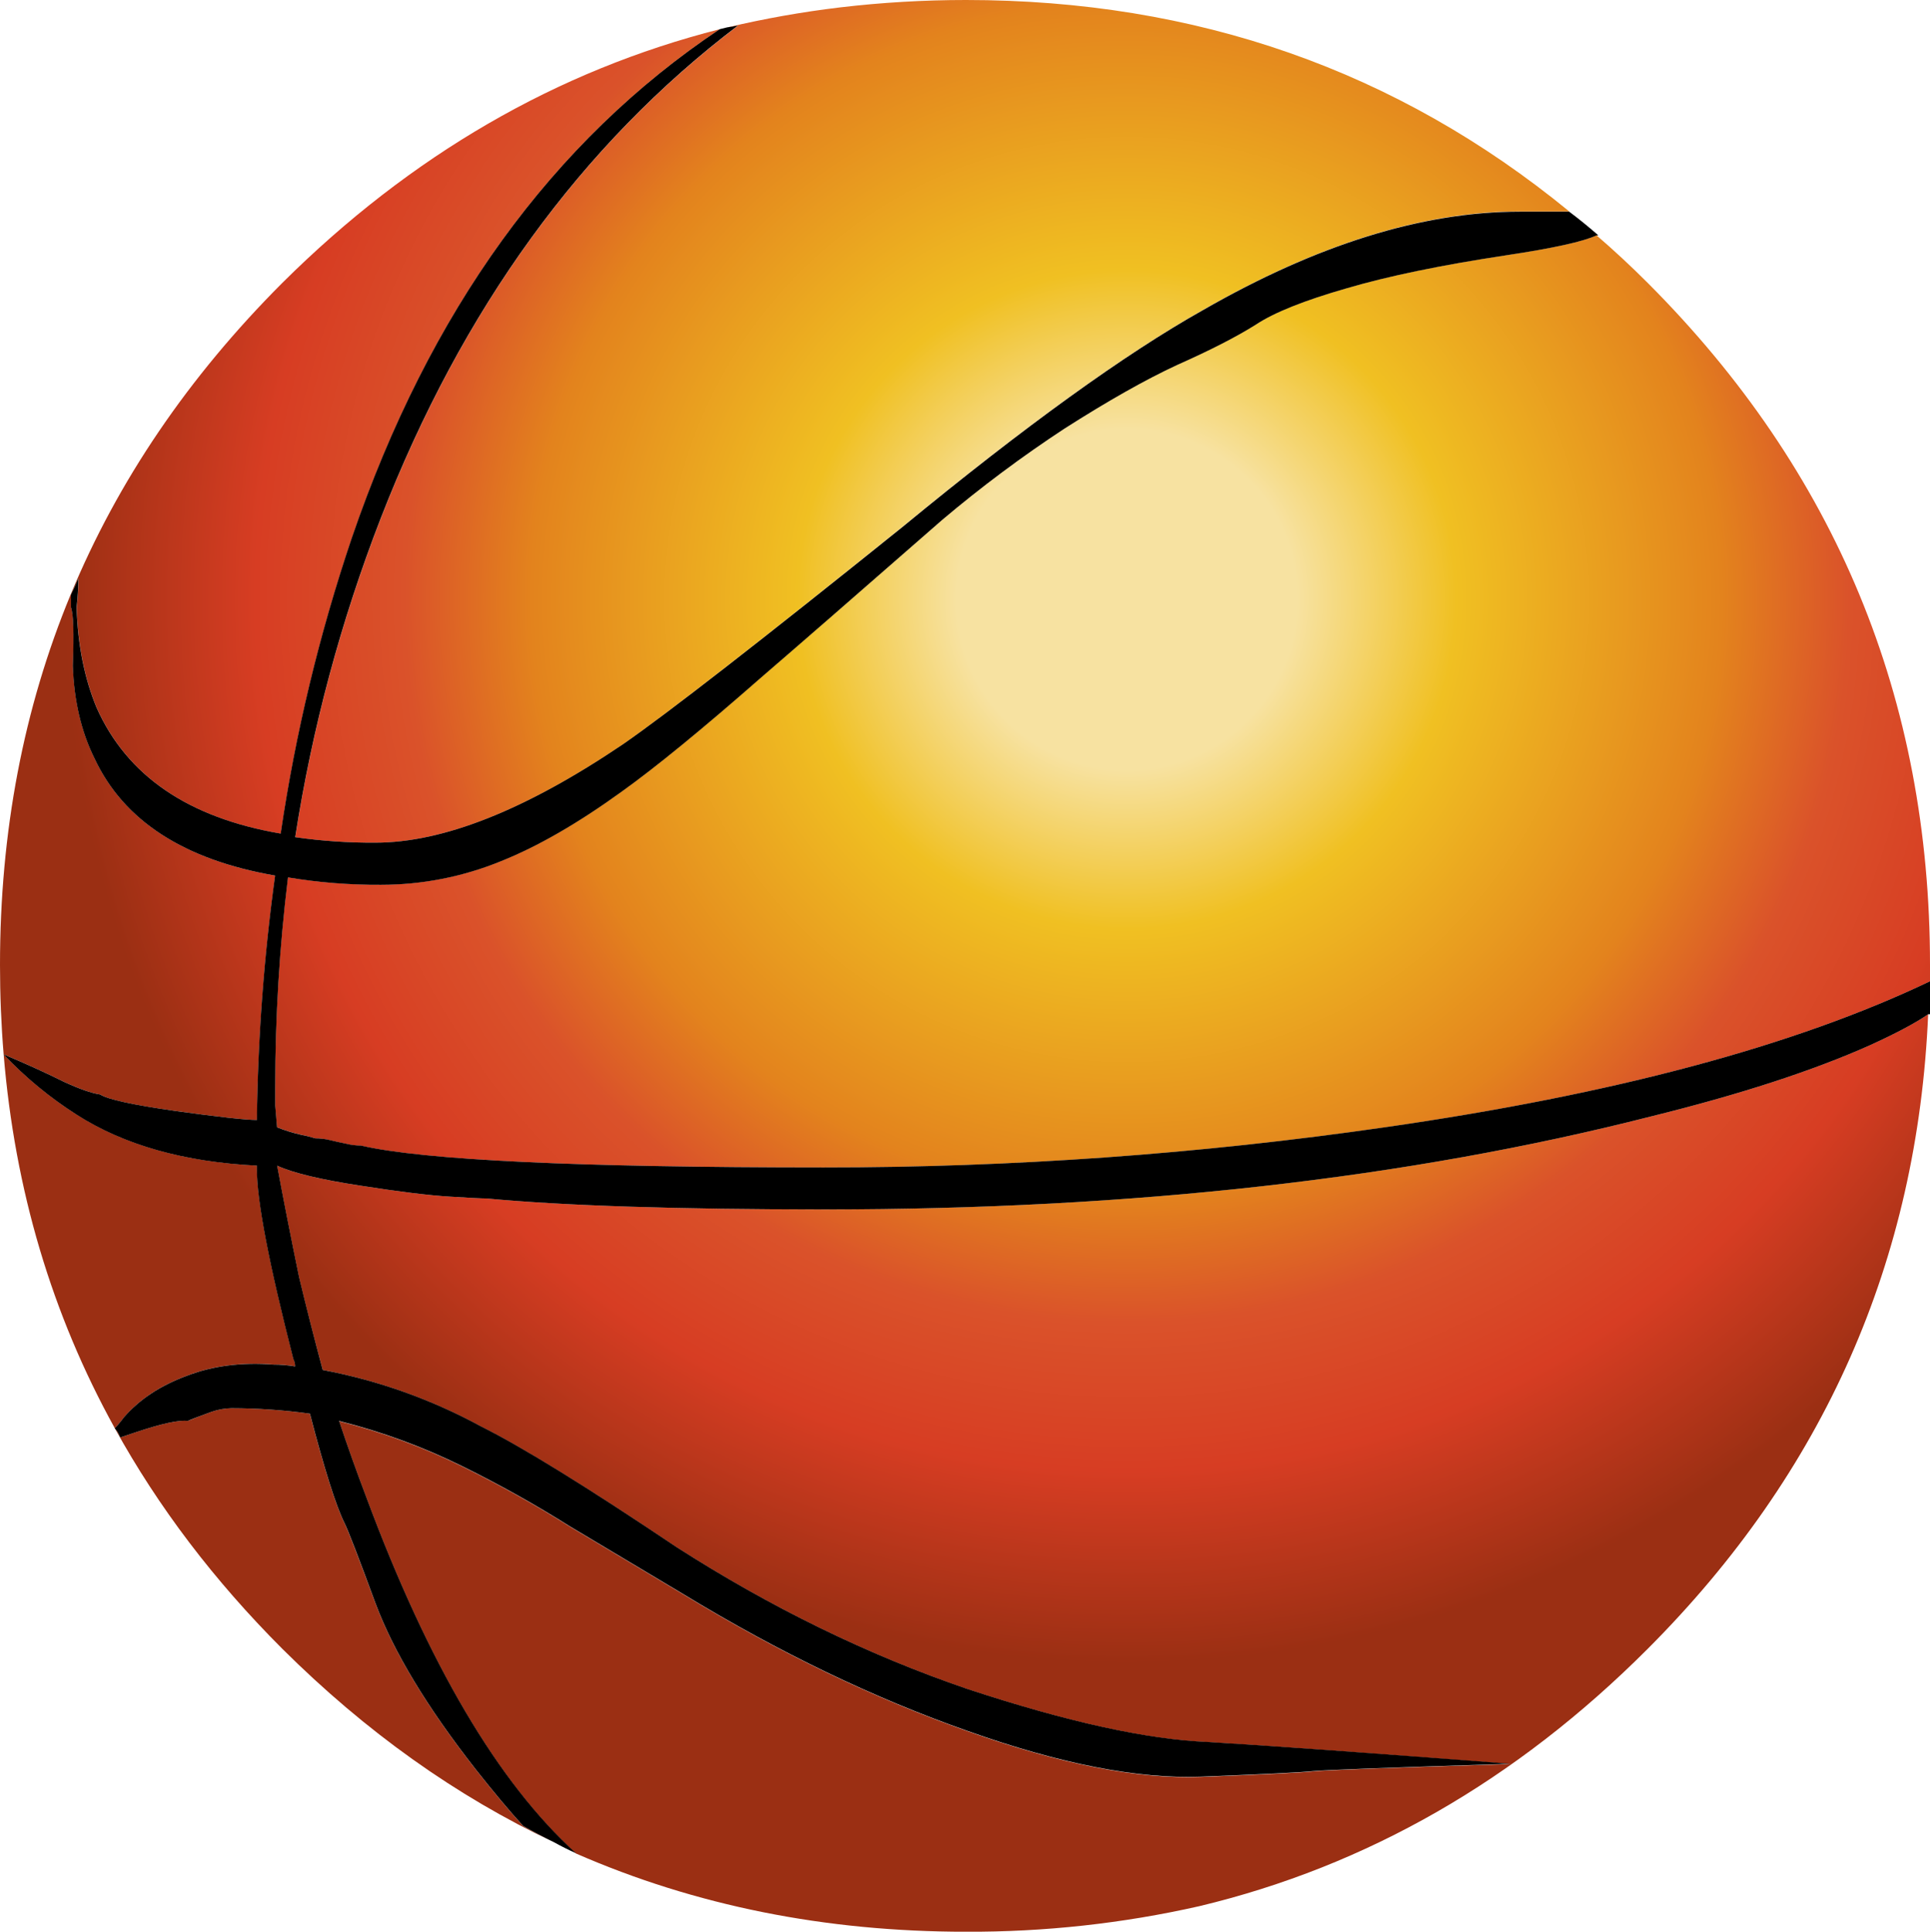 <?xml version="1.0" encoding="iso-8859-1"?>
<!-- Generator: Adobe Illustrator 20.1.0, SVG Export Plug-In . SVG Version: 6.00 Build 0)  -->
<svg version="1.0" id="Layer_1" xmlns="http://www.w3.org/2000/svg" xmlns:xlink="http://www.w3.org/1999/xlink" x="0px" y="0px"
	 viewBox="0 0 783.48 783.99" enable-background="new 0 0 783.48 783.99" xml:space="preserve">
<title>classicsymbols_0015</title>
<radialGradient id="SVGID_1_" cx="396.689" cy="318.743" r="29.15" gradientTransform="matrix(14.8 0 0 14.81 -5413.54 -4477.34)" gradientUnits="userSpaceOnUse">
	<stop  offset="0.16" style="stop-color:#F7E2A1"/>
	<stop  offset="0.31" style="stop-color:#F0C022"/>
	<stop  offset="0.56" style="stop-color:#E3831D"/>
	<stop  offset="0.68" style="stop-color:#DA522A"/>
	<stop  offset="0.82" style="stop-color:#D73D23"/>
	<stop  offset="1" style="stop-color:#9B2F13"/>
</radialGradient>
<path fill="url(#SVGID_1_)" d="M139.83,618.16c-3.453-6.907-8.14-21.713-14.06-44.42c-10.528-1.457-21.142-2.198-31.77-2.22
	c-2.789,0.05-5.551,0.55-8.18,1.48c-5.427,2-8.633,3.233-9.62,3.7c-3.467-0.467-10.37,1.017-20.71,4.45l-6.66,2.22
	c-0.439-1.391-1.2-2.658-2.22-3.7c17.653,32,40.343,61.86,68.07,89.58c33.793,33.6,70.54,59.757,110.24,78.47
	c-4.233-2.073-8.427-4.293-12.58-6.66c-5.427-5.92-11.84-13.57-19.24-22.95c-19.727-25.173-33.29-47.63-40.69-67.37
	C145.47,631.98,141.277,621.12,139.83,618.16 M112.46,473.06c2.467,13.333,5.427,28.387,8.88,45.16
	c2.953,12.34,6.173,24.933,9.66,37.78c22.527,4.255,44.247,12.016,64.37,23c16.767,8.393,43.153,24.68,79.16,48.86
	c38.473,24.667,77.93,43.913,118.37,57.74c40.447,13.333,73,20.49,97.66,21.47c24.667,1.48,65.603,4.44,122.81,8.88
	c-48.827,1.48-75.707,2.48-80.64,3c-4.44,0.493-19.483,1.233-45.13,2.22c-25.647,0.987-57.213-5.183-94.7-18.51
	c-38-13.333-76.47-31.84-115.41-55.52c-20.713-12.34-36.003-21.47-45.87-27.39c-14.12-8.889-28.689-17.044-43.65-24.43
	c-16.06-7.951-32.926-14.157-50.31-18.51c3.453,10.367,7.153,20.73,11.1,31.09c25.153,67.613,53.513,115.733,85.08,144.36
	C282.287,773.42,335.043,784,392.11,784c31.857,0.132,63.626-3.343,94.7-10.36c68.067-16.287,128.733-51.08,182-104.38
	c71.653-71.707,109.63-157.59,113.93-257.65c-5.2,3.58-13.09,7.777-23.67,12.59c-23.18,10.367-52.773,19.99-88.78,28.87
	c-98.667,25.173-210.383,37.76-335.15,37.76c-60.173,0-106.043-1.48-137.61-4.44c-2,0-6.933-0.247-14.8-0.74
	c-8.387-0.493-20.47-1.973-36.25-4.44c-16.273-2.467-27.607-5.18-34-8.14 M382.49,211c-35.02,30.6-59.433,51.823-73.24,63.67
	c-24.167,21.22-43.167,36.767-57,46.64c-17.753,12.833-34.03,22.21-48.83,28.13c-15.494,6.358-32.082,9.626-48.83,9.62
	c-12.639,0.081-25.262-0.922-37.73-3c-3.46,28.248-5.19,56.681-5.18,85.14v7.4l0.74,8.88c3.125,1.245,6.341,2.248,9.62,3
	c2.015,0.387,4.006,0.894,5.96,1.52c1.996,0.002,3.985,0.251,5.92,0.74c2,0.493,4.22,0.987,6.66,1.48
	c1.936,0.489,3.924,0.737,5.92,0.74c25.667,5.893,88.3,8.84,187.9,8.84c76.249,0.048,152.403-5.396,227.87-16.29
	c92.727-13.333,166.463-33.077,221.21-59.23c0-2.213,0-4.433,0-6.66c0-108.087-38.223-200.38-114.67-276.88
	c-6.667-6.667-13.573-13.083-20.72-19.25c-5.333,2.527-17.667,5.24-37,8.14c-26.14,3.947-47.597,8.39-64.37,13.33
	c-17.26,4.933-29.593,9.87-37,14.81c-7.893,4.933-18.497,10.363-31.81,16.29c-12.807,5.927-28.09,14.573-45.85,25.94
	C414.808,185.326,398.255,197.681,382.49,211 M31.07,452.33c-10.831-6.895-20.77-15.1-29.59-24.43
	c4.533,55,19.577,105.587,45.13,151.76c1.331-1.396,2.567-2.879,3.7-4.44c6.413-7.4,15.043-13.067,25.89-17
	c10.36-3.947,21.95-5.427,34.77-4.44c2.975,0.001,5.945,0.249,8.88,0.74c-0.004-1.045-0.258-2.073-0.74-3
	c-9.867-38.493-14.8-64.16-14.8-77v-1.48c-29.593-1.48-54.007-8.39-73.24-20.73 M292.23,11.84
	c-66.24,16.84-125.427,51.143-177.56,102.91C38.223,191.25,0,283.543,0,391.63c0,12.3,0.493,24.393,1.48,36.28
	c9.373,3.947,17.51,7.647,24.41,11.1c6.413,2.96,11.347,4.687,14.8,5.18c2.96,2,13.07,4.22,30.33,6.66
	c17.753,2.467,28.85,3.7,33.29,3.7c0.392-33.189,2.864-66.32,7.4-99.2c-36.987-6.413-61.4-22.197-73.24-47.35
	c-5.427-10.86-8.387-23.447-8.88-37.76c0.493-13.333,0.247-21.23-0.74-23.69v-5.18c0.987-2,1.987-4.22,3-6.66
	c-0.031,3.957-0.278,7.91-0.74,11.84c0.493,15.3,3.207,28.873,8.14,40.72c12.333,27.64,37.24,44.667,74.72,51.08
	c6.004-40.76,15.66-80.898,28.85-119.93C174.367,126.14,224.17,57.28,292.23,11.84 M341.06,3c-15.432,1.84-30.747,4.558-45.87,8.14
	c1.487-0.2,2.967-0.447,4.44-0.74c-63.627,48.367-111.96,114.993-145,199.88c-16.237,41.791-27.898,85.217-34.78,129.52
	c10.784,1.538,21.667,2.274,32.56,2.2c27.62,0,61.16-13.333,100.62-40c17.753-12.34,55.483-41.707,113.19-88.1
	c49.813-40.967,90.503-70.333,122.07-88.1c46.36-26.667,89.27-40,128.73-40h20C567.187,28.6,485.55,0,392.11,0
	C375.049,0.001,358.003,1.003,341.06,3z"/>
<path d="M295.19,11.1l-3,0.74c-68.033,45.44-117.833,114.29-149.4,206.55c-13.19,39.032-22.846,79.17-28.85,119.93
	c-37.487-6.413-62.393-23.44-74.72-51.08c-4.933-11.847-7.647-25.42-8.14-40.72c0.462-3.93,0.709-7.883,0.74-11.84
	c-0.987,2.467-1.987,4.687-3,6.66v5.18c0.987,2.467,1.233,10.363,0.74,23.69c0.493,14.313,3.453,26.9,8.88,37.76
	c11.84,25.173,36.253,40.967,73.24,47.38c-4.536,32.88-7.008,66.011-7.4,99.2c-4.44,0-15.537-1.233-33.29-3.7
	c-17.26-2.467-27.37-4.687-30.33-6.66c-3.453-0.493-8.387-2.22-14.8-5.18c-6.907-3.453-15.043-7.153-24.41-11.1
	c8.82,9.33,18.759,17.535,29.59,24.43c19.233,12.34,43.647,19.25,73.24,20.73v1.48c0,12.833,4.933,38.5,14.8,77
	c0.482,0.927,0.736,1.955,0.74,3c-2.935-0.491-5.905-0.739-8.88-0.74c-12.827-0.987-24.417,0.493-34.77,4.44
	c-10.853,3.947-19.483,9.613-25.89,17c-1.133,1.561-2.369,3.044-3.7,4.44c1.02,1.042,1.781,2.31,2.22,3.7l6.66-2.22
	c10.36-3.447,17.273-4.937,20.74-4.47c0.987-0.493,4.193-1.727,9.62-3.7c2.629-0.93,5.391-1.43,8.18-1.48
	c10.641,0.02,21.269,0.761,31.81,2.22c5.92,22.7,10.607,37.507,14.06,44.42c1.48,2.96,5.673,13.817,12.58,32.57
	c7.4,19.74,20.963,42.197,40.69,67.37c7.4,9.38,13.813,17.03,19.24,22.95c4.147,2.373,8.34,4.593,12.58,6.66
	c2.947,1.633,5.907,3.113,8.88,4.44c-31.567-28.627-59.927-76.747-85.08-144.36c-3.947-10.367-7.647-20.73-11.1-31.09
	c17.384,4.353,34.25,10.559,50.31,18.51c14.961,7.386,29.53,15.541,43.65,24.43c9.867,5.92,25.157,15.05,45.87,27.39
	c38.967,23.693,77.437,42.2,115.41,55.52c37.487,13.333,69.053,19.503,94.7,18.51c25.647-0.993,40.69-1.733,45.13-2.22
	c4.933-0.493,31.813-1.493,80.64-3c-57.247-4.413-98.2-7.36-122.86-8.84c-24.667-0.987-57.22-8.143-97.66-21.47
	c-40.447-13.82-79.903-33.067-118.37-57.74c-36-24.187-62.387-40.473-79.16-48.86C175.209,567.975,153.506,560.238,131,556
	c-3.453-12.833-6.66-25.42-9.62-37.76c-3.453-16.78-6.413-31.833-8.88-45.16c6.413,2.96,17.747,5.673,34,8.14
	c15.787,2.467,27.87,3.947,36.25,4.44c7.893,0.493,12.827,0.74,14.8,0.74c31.567,2.96,77.437,4.44,137.61,4.44
	c124.787,0,236.503-12.587,335.15-37.76c36-8.887,65.593-18.51,88.78-28.87c10.58-4.813,18.47-9.01,23.67-12.59h0.74
	c0-3.333,0-6.787,0-10.36v-3c-54.747,26.16-128.483,45.903-221.21,59.23c-75.473,10.902-151.634,16.353-227.89,16.31
	c-99.633,0-162.273-2.96-187.92-8.88c-1.996-0.003-3.984-0.251-5.92-0.74c-2.467-0.493-4.687-0.987-6.66-1.48
	c-1.931-0.474-3.912-0.709-5.9-0.7c-1.942-0.611-3.919-1.105-5.92-1.48c-3.279-0.752-6.495-1.755-9.62-3l-0.74-8.88v-7.4
	c-0.01-28.459,1.72-56.892,5.18-85.14c12.468,2.078,25.091,3.081,37.73,3c16.748,0.006,33.336-3.262,48.83-9.62
	c14.8-5.92,31.077-15.297,48.83-28.13c13.813-9.873,32.813-25.42,57-46.64c13.807-11.88,38.207-33.117,73.2-63.71
	c15.765-13.319,32.318-25.674,49.57-37c17.753-11.333,33.043-19.97,45.87-25.91c13.333-5.92,23.937-11.35,31.81-16.29
	c7.4-4.933,19.733-9.87,37-14.81c16.767-4.933,38.223-9.377,64.37-13.33c19.333-2.9,31.667-5.613,37-8.14h0.74
	c-3.947-3.453-7.893-6.66-11.84-9.62H617c-39.46,0-82.37,13.333-128.73,40c-31.553,17.74-72.237,47.107-122.05,88.1
	c-57.707,46.36-95.447,75.693-113.22,88c-39.46,26.667-73,40-100.62,40c-10.89,0.067-21.77-0.675-32.55-2.22
	c6.876-44.316,18.534-87.756,34.77-129.56c33.047-84.887,81.38-151.513,145-199.88C298.147,10.653,296.677,10.907,295.19,11.1z"/>
</svg>
